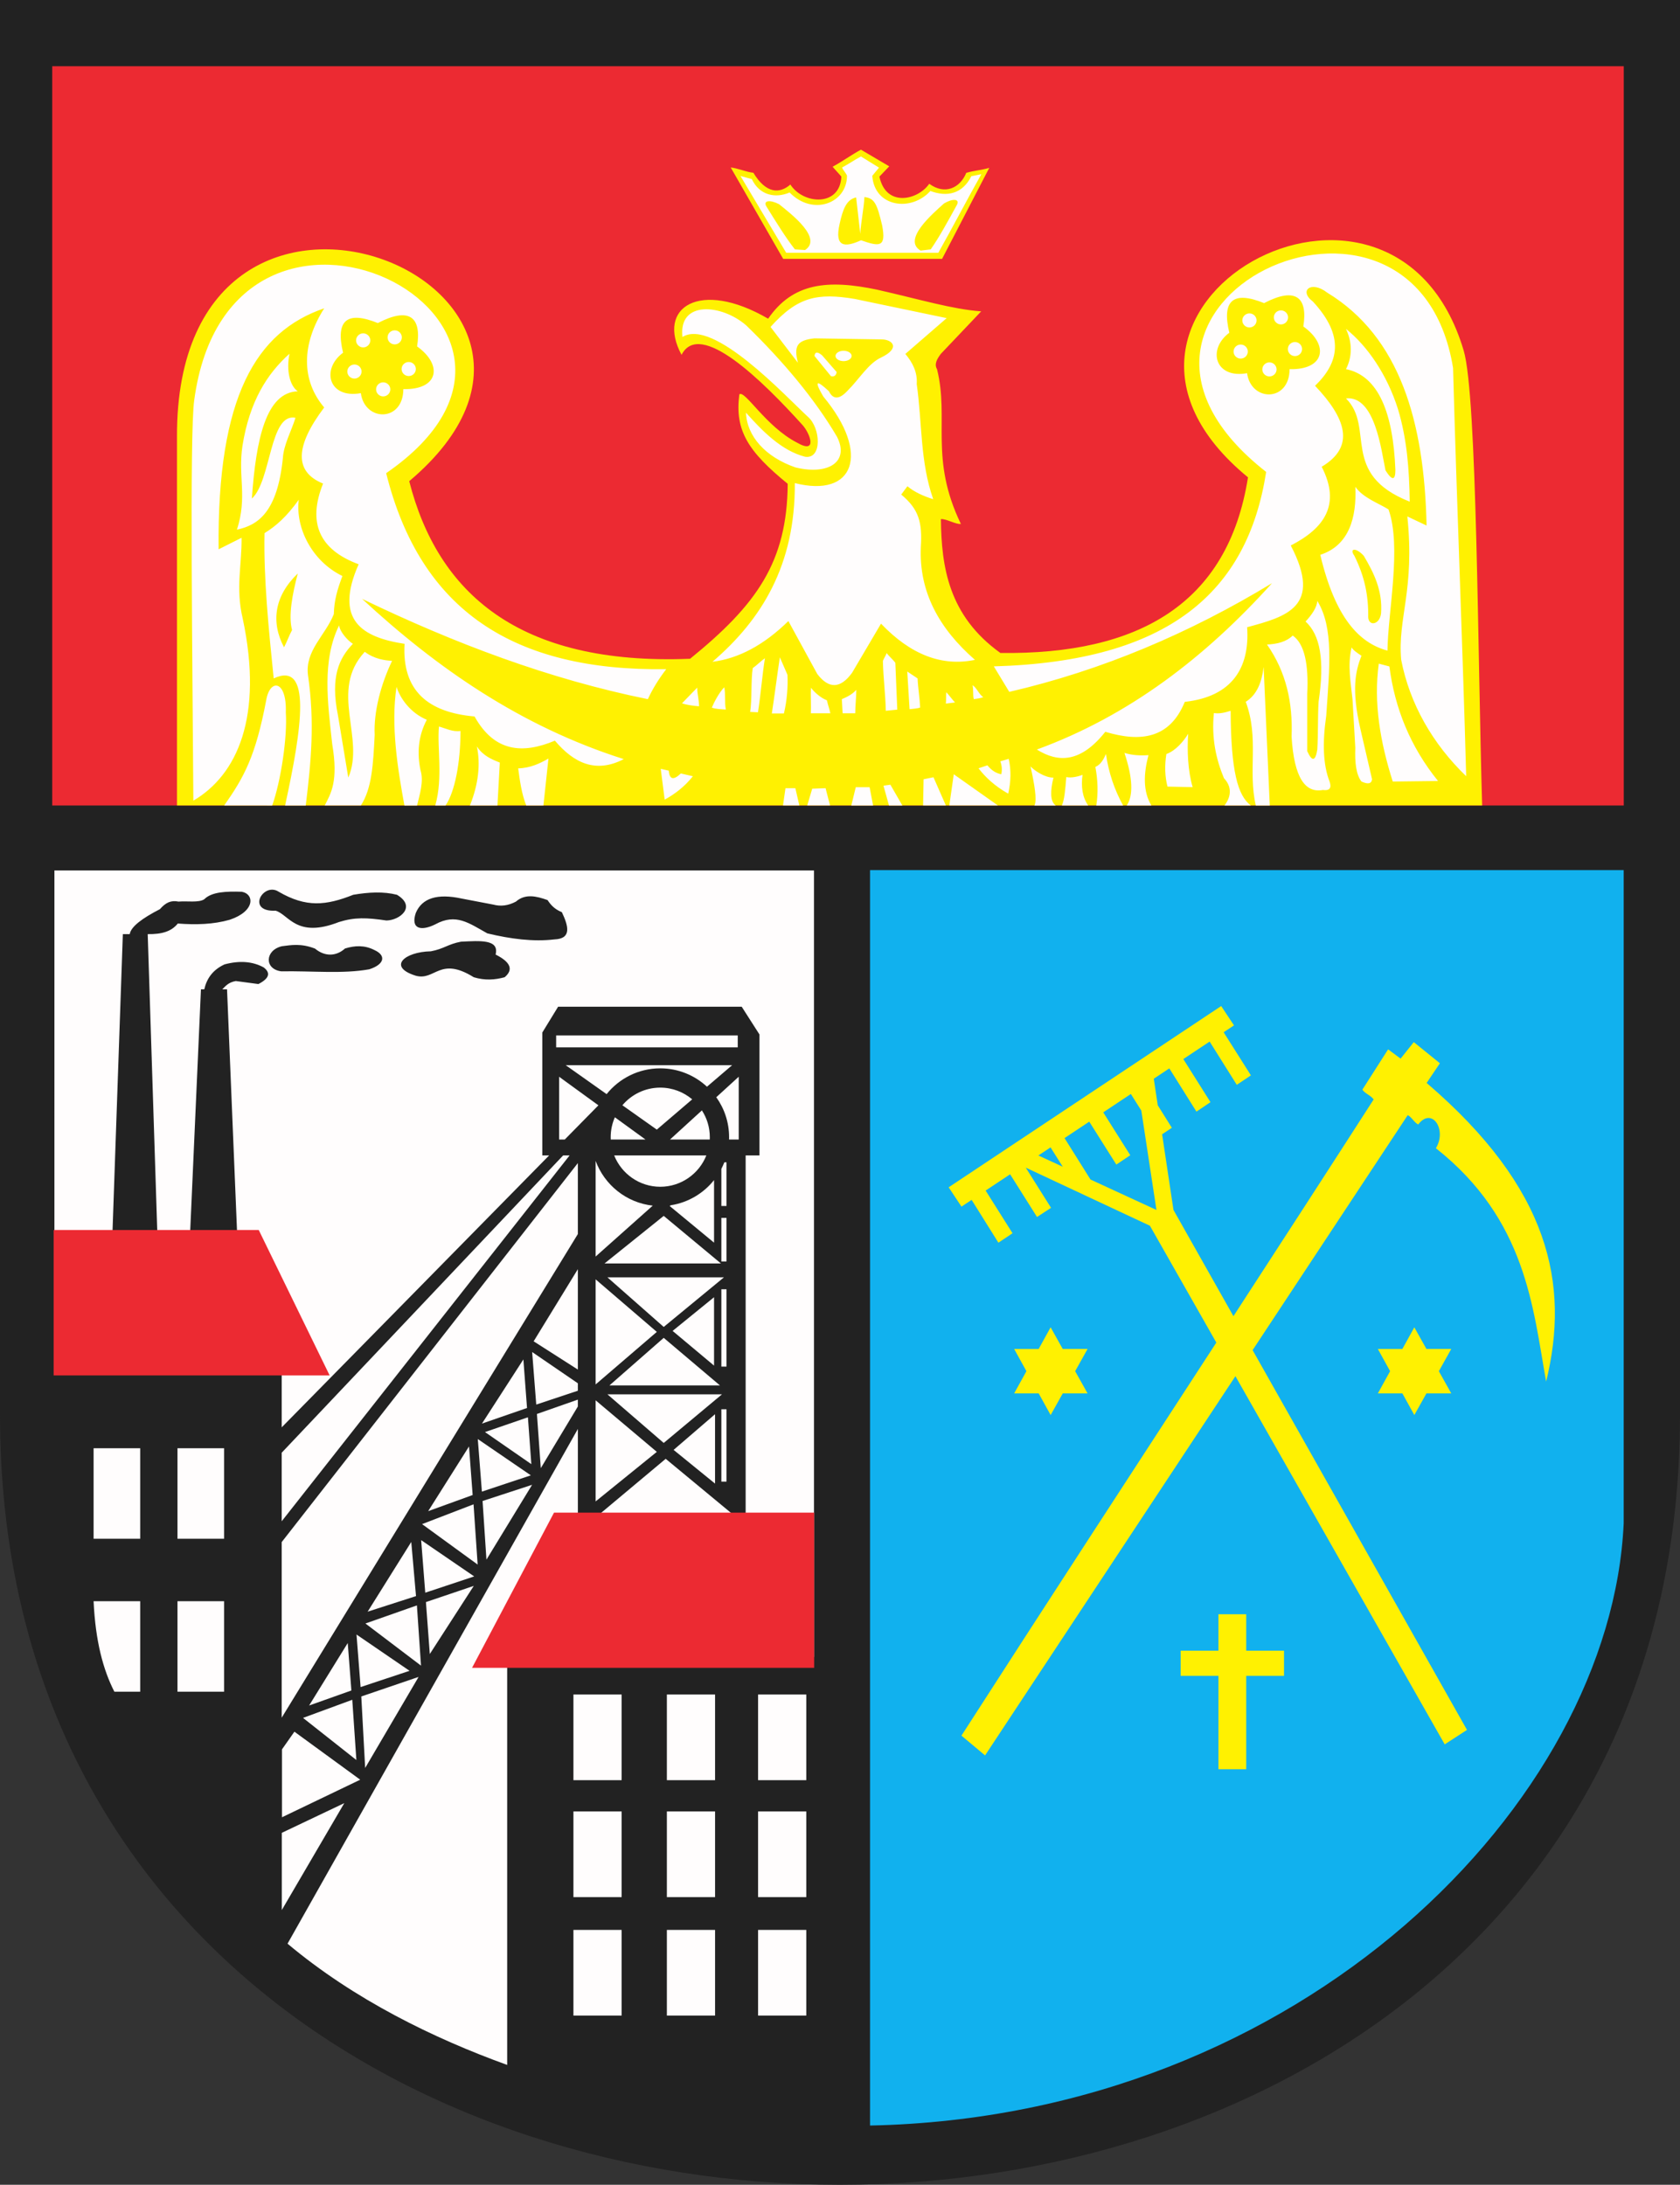 <?xml version="1.0" encoding="ISO-8859-1" standalone="yes"?>
<svg width="548.379" height="713.041">
  <rect width="100%" height="100%" fill="#333333" stroke="none"/>
  <defs> 
    <marker id="ArrowEnd" viewBox="0 0 10 10" refX="0" refY="5" 
     markerUnits="strokeWidth" 
     markerWidth="4" 
     markerHeight="3" 
     orient="auto"> 
        <path d="M 0 0 L 10 5 L 0 10 z" /> 
    </marker>
    <marker id="ArrowStart" viewBox="0 0 10 10" refX="10" refY="5" 
     markerUnits="strokeWidth" 
     markerWidth="4" 
     markerHeight="3" 
     orient="auto"> 
        <path d="M 10 0 L 0 5 L 10 10 z" /> 
    </marker> </defs>
<g>
<path style="stroke:none; fill-rule:evenodd; fill:#222222" d="M 548.379 0L 548.379 461.793C 548.379 796.777 0 796.805 0 461.793L 0 0L 548.379 0"/>
<path style="stroke:none; fill-rule:evenodd; fill:#fffdfd" d="M 17.758 284.086L 265.695 284.086L 265.695 540.785L 165.551 540.785L 165.551 673.926C 141.547 665.238 115.637 652.633 93.856 634.355L 188.625 466.359C 188.625 477.16 188.625 487.957 188.625 498.758L 243.391 498.758L 243.391 377.09L 247.899 377.09L 247.899 337.613L 242.102 328.555L 182.18 328.555L 177.028 336.965L 177.028 377.09L 179.25 377.09L 91.957 465.836L 91.957 446.145L 17.758 446.145L 17.762 284.09L 17.758 284.086zM 30.551 502.203L 45.762 502.203L 45.762 472.664L 30.551 472.664L 30.551 502.203zM 187.176 580.992L 202.91 580.992L 202.91 553.031L 187.176 553.031L 187.176 580.992zM 217.676 580.992L 233.41 580.992L 233.41 553.031L 217.676 553.031L 217.676 580.992zM 247.449 580.992L 263.184 580.992L 263.184 553.031L 247.449 553.031L 247.449 580.992zM 187.176 619.164L 202.91 619.164L 202.91 591.203L 187.176 591.203L 187.176 619.164zM 217.676 619.164L 233.41 619.164L 233.41 591.203L 217.676 591.203L 217.676 619.164zM 247.449 619.164L 263.184 619.164L 263.184 591.203L 247.449 591.203L 247.449 619.164zM 187.176 657.828L 202.91 657.828L 202.91 629.867L 187.176 629.867L 187.176 657.828zM 217.676 657.828L 233.41 657.828L 233.41 629.867L 217.676 629.867L 217.676 657.828zM 247.449 657.828L 263.184 657.828L 263.184 629.867L 247.449 629.867L 247.449 657.828zM 57.934 502.203L 73.144 502.203L 73.144 472.664L 57.934 472.664L 57.934 502.203zM 57.934 552.121L 73.144 552.121L 73.144 522.582L 57.934 522.582L 57.934 552.121zM 37.336 552.121L 45.762 552.121L 45.762 522.582L 30.551 522.582C 31.16 535.738 33.703 545.019 37.332 552.121L 37.336 552.121zM 91.988 598.176L 112.379 588.484L 91.988 623.371L 91.988 598.18L 91.988 598.176zM 92.043 593.102L 92.043 570.934L 96.098 565.168L 117.582 580.836L 92.039 593.098L 92.043 593.102zM 114.988 554.754L 116.324 574.414L 98.914 560.664L 114.988 554.754zM 117.93 553.672L 136.637 547.289L 119.195 577.004L 117.934 553.676L 117.93 553.672zM 117.707 550.605L 116.371 533.457L 133.684 545.297L 117.711 550.605L 117.707 550.605zM 114.699 551.719L 100.902 556.621L 113.508 536.23L 114.695 551.715L 114.699 551.719zM 139.028 522.867L 154.649 517.582L 140.293 539.82L 139.031 522.871L 139.028 522.867zM 136.086 523.949L 137.422 543.609L 119.285 529.859L 136.086 523.949zM 135.797 520.914L 120.004 526L 134.242 503.242L 135.793 520.914L 135.797 520.914zM 138.809 519.801L 137.473 502.652L 154.785 514.492L 138.813 519.801L 138.809 519.801zM 194.098 495.523L 241.133 495.844L 217.293 476.109L 194.098 495.523zM 235.465 459.93L 237.141 459.93L 237.141 483.551L 235.465 483.551L 235.465 459.93zM 233.402 484.199L 219.875 473.199L 233.402 461.551L 233.402 484.199zM 198.285 455.074L 235.656 455.074L 216.649 470.93L 198.285 455.074zM 194.422 457.016L 214.395 473.84L 194.422 490.016L 194.422 457.012L 194.422 457.016zM 157.516 489.879L 173.684 484.594L 158.781 509.019L 157.52 489.883L 157.516 489.879zM 154.574 490.961L 155.91 510.621L 137.774 497.422L 154.574 490.961zM 154.285 487.926L 139.762 493.191L 153.094 472.074L 154.281 487.922L 154.285 487.926zM 157.297 486.809L 155.961 469.66L 173.274 481.5L 157.301 486.809L 157.297 486.809zM 188.621 456.789L 175.262 461.473L 176.524 479.152L 188.617 459.043C 188.617 458.293 188.617 457.543 188.617 456.789L 188.621 456.789zM 172.32 462.559L 173.438 477.852L 158.309 467.379L 172.317 462.559L 172.32 462.559zM 172.028 459.523L 157.324 464.609L 170.84 443.676L 172.028 459.523zM 175.039 458.406L 173.703 441.258L 188.621 451.461C 188.621 452.269 188.621 453.082 188.621 453.891L 175.043 458.402L 175.039 458.406zM 91.953 474.113L 91.953 496.492L 185.93 377.09L 183.82 377.09L 91.957 474.113L 91.953 474.113zM 91.953 503.281L 91.953 560.59L 188.621 402.754C 188.621 395.035 188.621 387.312 188.621 379.594L 91.953 503.285L 91.953 503.281zM 188.621 446.98L 174.192 437.762L 188.621 414.215C 188.621 425.137 188.621 436.062 188.621 446.984L 188.621 446.98zM 198.93 452.16L 235.008 452.16L 216.649 436.629L 198.93 452.16zM 194.422 417.539L 214.395 434.687L 194.422 451.836L 194.422 417.539zM 198.285 416.891L 236.297 416.891L 216.649 433.07L 198.285 416.891zM 233.078 445.691L 219.551 434.367L 233.078 423.367L 233.078 445.691zM 235.465 420.773L 237.141 420.773L 237.141 446.012L 235.465 446.012L 235.465 420.773zM 235.465 397.477L 237.141 397.477L 237.141 411.715L 235.465 411.715L 235.465 397.477zM 236.43 379.352L 237.141 379.352L 237.141 393.59L 235.465 393.59L 235.465 381.473C 235.82 380.789 236.145 380.082 236.43 379.355L 236.43 379.352zM 233.078 405.566L 218.586 393.594L 218.938 393.359C 224.629 392.484 229.633 389.457 233.078 385.141L 233.078 405.57L 233.078 405.566zM 197.32 412.359L 235.332 412.359L 216.649 396.828L 197.32 412.359zM 213.063 393.484L 194.422 410.094L 194.422 378.875C 197.313 386.723 204.473 392.543 213.063 393.48L 213.063 393.484zM 230.563 377.09C 228.188 383.07 222.336 387.32 215.52 387.32C 208.707 387.32 202.856 383.07 200.477 377.09L 230.563 377.09zM 200.703 364.645L 210.699 371.906L 199.356 371.906C 199.344 371.652 199.34 371.398 199.34 371.141C 199.34 368.836 199.824 366.637 200.703 364.645zM 218.695 371.91L 229.113 362.395C 230.746 364.918 231.695 367.922 231.695 371.145C 231.695 371.402 231.692 371.656 231.68 371.91L 218.699 371.91L 218.695 371.91zM 233.805 358.105C 236.438 361.785 237.988 366.285 237.988 371.141C 237.988 371.395 237.985 371.652 237.977 371.906L 241.133 371.906L 241.133 351.406L 233.805 358.102L 233.805 358.105zM 225.945 358.789L 214.395 368.672L 203.156 360.723C 206.125 357.203 210.567 354.965 215.516 354.965C 219.485 354.965 223.125 356.406 225.945 358.789zM 195.328 360.742L 184.344 371.91L 182.504 371.91L 182.504 351.422L 195.328 360.742zM 230.77 354.664L 238.977 347.645L 184.656 347.645L 198.008 357.086C 202.129 351.961 208.449 348.672 215.516 348.672C 221.395 348.672 226.754 350.949 230.766 354.664L 230.77 354.664zM 181.535 337.934L 240.813 337.934L 240.813 341.816L 181.535 341.816L 181.535 337.934zM 135.723 318.445C 126.426 315.566 131.953 310.641 140.656 310.473C 144.996 309.652 146.125 308.16 150.465 307.336C 156.531 307.059 163.059 306.441 161.77 311.531C 166.684 314 167.668 316.469 164.719 318.937C 161.574 319.797 158.278 320.043 154.641 318.937C 143.5 311.996 142.063 320.18 135.715 318.445L 135.723 318.445zM 135.723 297.953C 137.77 293.098 142.77 291.535 150.715 293.262C 154.152 293.918 157.598 294.578 161.039 295.234C 163.496 295.891 165.953 295.562 168.41 294.25C 171.438 291.609 175.043 292.437 178.735 293.758C 179.735 295.258 180.922 296.699 183.402 297.707C 185.543 302.219 186.695 306.383 180.945 306.594C 174.024 307.414 166.649 306.434 159.07 304.621C 153.047 301.277 148.867 297.977 142.11 301.66C 137.684 303.883 133.914 303.387 135.719 297.961L 135.723 297.953zM 89.961 297.223C 80.141 297.672 85.949 287.719 90.985 291.043C 99.914 296.227 106.387 295.57 115.32 292.027C 120.36 291.164 125.192 290.918 129.578 292.027C 136.051 295.93 130.477 300.363 126.141 300.422C 119.692 299.473 115.817 299.312 110.656 300.914C 96.719 306.367 94.305 298.473 89.969 297.223L 89.961 297.223zM 91.781 317.008C 86.207 316.258 86.485 310.137 91.996 308.82C 95.082 308.437 98.227 307.82 102.82 309.59C 106.176 312.387 109.906 312.027 112.61 309.562C 115.801 308.578 119 308.414 122.195 310.055C 126.047 311.781 125.617 314.695 120.559 316.34C 111.895 317.902 102.184 316.844 91.778 317.008L 91.781 317.008zM 66.676 322.891C 67.461 319.465 69.336 316.582 73.285 314.746C 78.199 313.43 82.461 313.762 86.067 315.73C 88.442 317.539 87.867 319.352 84.348 321.16C 81.891 320.832 79.434 320.504 76.973 320.176C 74.551 320.605 73.641 321.793 72.555 322.891L 74.109 322.891L 77.465 404.121L 61.98 404.121L 65.594 322.891L 66.676 322.891zM 48.215 304.867L 51.402 403.875L 36.656 403.875L 40.098 304.863L 42.348 304.863C 42.746 302.422 46.398 299.707 52.199 296.719C 54.082 294.582 55.742 293.758 58.285 294.25C 61.066 294.004 64.773 294.676 66.641 293.512C 69.09 291.039 73.844 290.875 78.93 291.043C 83.098 291.816 83.297 297.402 75 300.176C 69.719 301.695 63.98 301.863 58.039 301.41C 55.992 303.961 52.887 304.949 48.215 304.867"/>
<path style="stroke:none; fill-rule:evenodd; fill:#11b1ee" d="M 283.992 283.98L 530 283.98L 530 497.133C 525.879 587.957 425.406 690.781 283.992 693.707L 283.992 283.98"/>
<path style="stroke:none; fill-rule:evenodd; fill:#ec2a32" d="M 154.082 544.324L 265.754 544.324L 265.754 493.668L 180.844 493.668L 154.086 544.324L 154.082 544.324zM 17.512 401.449L 84.465 401.449L 107.602 448.895L 17.508 448.895L 17.508 401.449L 17.512 401.449zM 17.047 21.621L 530.028 21.621L 530.028 262.887L 17.047 262.887"/>
<path style="stroke:none; fill-rule:evenodd; fill:#fff101" d="M 57.77 262.871C 57.77 222.769 57.77 182.664 57.77 142.559C 57.352 31.59 209.176 93.32 133.578 157.043C 142.867 193.445 169.184 217.234 225.258 215C 246.981 197.355 256.934 183.465 257.117 157.895C 244.231 147.387 239.774 140.508 241.336 128.699C 243.141 127.187 249.93 139.184 260.129 144.445C 266.887 148.355 264.52 141.633 262.008 138.777C 248.996 124.379 228.488 104.09 222.465 115.809C 214.133 100.324 228.422 91.019 250.731 104.012C 258.766 92.359 270.024 91.098 286.418 94.566C 300.578 97.781 310.731 100.906 320.274 101.617C 315.891 106.234 311.504 110.855 307.117 115.473C 305.856 117.152 304.871 118.832 305.867 120.512C 309.902 136.855 303.32 149.59 313.649 171C 311.981 171.207 308.793 169.219 307.121 169.43C 307.301 184.969 309.582 200.937 326.543 213.109C 371.492 213.684 400.836 197.207 407.363 155.789C 340.203 100.66 454.778 36.727 477.789 114.477C 482.168 129.344 482.336 214.582 483.797 262.875C 341.785 262.875 199.774 262.875 57.758 262.875L 57.77 262.871zM 238.52 54.664C 244.063 64.273 250.098 74.875 255.645 84.488C 272.934 84.488 290.223 84.488 307.512 84.488C 312.766 74.426 317.652 64.855 322.91 54.789C 320.004 55.617 318.324 55.582 315.41 56.41C 313.363 61.391 308.41 63.707 303.324 59.98C 299.559 65.391 289.149 67.703 287.063 57.629C 288.129 56.519 289.195 55.402 290.262 54.289C 287.184 52.477 284.106 50.66 281.024 48.848C 277.781 50.621 275.028 52.641 271.785 54.414C 272.645 55.484 273.754 56.559 274.617 57.629C 274.25 67.488 262.258 66.828 257.985 60.227C 254.496 63.277 250.059 63.238 245.914 56.391C 243.617 56.145 240.824 54.906 238.524 54.66L 238.52 54.664zM 397.719 538.727L 385.379 538.727L 385.379 546.945L 397.719 546.945L 397.719 577.426L 406.785 577.426L 406.785 546.945L 419.125 546.945L 419.125 538.727L 406.785 538.727L 406.785 526.84L 397.719 526.84L 397.719 538.727zM 339.043 440.262L 331.039 440.262L 335.039 447.508L 331.039 454.758L 339.043 454.758L 342.945 461.828L 346.899 454.758L 355 454.758L 350.949 447.508L 355 440.258L 346.895 440.258L 342.942 433.187L 339.039 440.258L 339.043 440.262zM 457.758 440.262L 449.754 440.262L 453.754 447.508L 449.754 454.758L 457.758 454.758L 461.66 461.828L 465.613 454.758L 473.715 454.758L 469.664 447.508L 473.715 440.258L 465.61 440.258L 461.66 433.187L 457.758 440.258L 457.758 440.262zM 334.879 381.102L 375.352 400.043L 397.028 438.172C 369.235 480.918 341.363 523.645 313.832 566.457L 321.543 572.91L 403.262 449.141L 471.578 569.305L 478.848 564.582L 408.871 440.637L 459.508 363.945C 460.789 364.59 461.633 366.352 462.918 367C 467.422 361.102 472.391 368.719 468.699 374.742C 498.188 398.074 500.34 426.617 504.684 450.91C 512.453 419.102 505.895 387.891 465.68 353.441L 470.004 347.012L 461.481 340.113L 457.18 345.5L 453.102 342.473L 444.699 355.629C 445.555 356.918 447.524 357.539 448.379 358.828C 433.203 382.426 417.926 405.996 402.613 429.559L 383.039 394.887L 379.332 370.195L 382.508 368.07L 377.91 360.73L 376.61 352.059L 381.684 348.684L 390.539 362.797L 395.117 359.711L 386.254 345.645L 394.844 339.934L 403.707 354.051L 408.317 350.965L 399.414 336.895L 402.793 334.648L 398.613 328.34L 309.66 387.496L 313.84 393.805L 317.156 391.602L 325.895 405.574L 330.504 402.488L 321.727 388.562L 329.719 383.25L 338.5 397.184L 343.078 394.195L 334.852 381.125L 334.879 381.102zM 372.543 362.445L 377.485 394.891L 355.961 384.965L 347.481 371.437L 355.551 366.07L 364.391 380.082L 368.938 377.027L 360.117 363.035L 369.129 357.043L 372.539 362.449L 372.543 362.445zM 338.942 377.113L 346.895 380.781L 342.918 374.469L 338.942 377.113"/>
<path style="stroke:none; fill-rule:evenodd; fill:#fffdfd" d="M 222.766 109.977C 221.395 97.898 235.652 99.273 243.59 106.211C 255.66 117.906 266.086 130.402 273.215 142.555C 277.36 150.687 270.438 155.156 259.692 152.566C 249.91 149.203 243.781 142.395 243.5 134.684C 248.914 140.742 255.098 147.074 262.766 149.066C 268.422 149.973 267.899 139.648 263.723 136.039C 256.34 129.238 232.797 103.727 222.766 109.98L 222.766 109.977zM 474.309 120.113C 461.879 43.668 343.664 99.516 413.293 154.023C 407.184 193.281 381.445 215.867 324.399 217.48L 329.442 225.805C 359.785 218.773 388.27 206.656 415.207 190.332C 393.434 214.512 368.496 233.641 338.449 244.625C 345.473 249.027 352.801 248.906 360.789 238.836C 372.379 242.336 381.867 241.008 386.735 229.066C 402.137 227.379 408.008 217.984 407.078 204.711C 419.887 201.238 431.805 198.074 421.328 178.031C 432.258 172.422 437.785 164.703 431.418 152.332C 442.59 145.699 439.227 136.406 429.258 125.91C 437.008 118.434 439.047 109.746 428.539 98.402C 423.856 94.902 427.938 91.406 433.223 95.508C 457.008 109.98 464.938 137.734 465.656 171.519C 463.133 170.316 461.902 169.758 459.379 168.551C 461.871 192.691 456.152 201.758 457.367 215.32C 460.129 229.676 467.656 242.828 478.586 253.324C 477.387 209.164 475.504 164.281 474.305 120.121L 474.309 120.113zM 439.348 107.348C 441.871 112.691 440.957 117.391 439.348 120.473C 449.973 122.617 454.742 134.797 455.477 153.363C 455.477 156.871 454.402 156.926 452.254 153.523C 450.914 147.262 448.856 129 439.352 130.031C 448.918 139.539 437.199 154.687 460.16 163.73C 460.004 153.145 459.25 143.156 456.293 133.434C 452.746 122.242 446.348 112.922 439.356 107.348L 439.348 107.348zM 430.961 181.074C 440.406 178.023 442.856 168.844 442.41 158.879C 444.887 162.488 450.258 164.367 453.227 166.254C 457.578 178.41 453.039 199.738 452.895 212.344C 443.699 209.863 435.848 201.707 430.957 181.074L 430.961 181.074zM 336.379 250.125C 337.656 251.527 341.121 253.848 343.86 253.789C 342.828 258.062 342.715 261.539 344.598 262.883L 337.664 262.883C 338.547 261.082 337.684 256.078 336.379 250.121L 336.379 250.125zM 348.059 253.605C 349.578 253.969 351.828 253.484 353.348 252.875C 352.863 256.66 353.246 260.059 355.192 262.871C 352.336 262.871 349.477 262.871 346.617 262.871C 347.465 260.918 347.688 258.008 348.055 253.609L 348.059 253.605zM 357.543 250.309C 359.309 249.519 360.219 247.867 361.008 246.094C 361.856 252.141 363.801 257.82 366.602 262.891L 357.844 262.891C 358.512 258.801 358.328 254.402 357.543 250.312L 357.543 250.309zM 367.035 245.727C 369.649 246.519 372.262 246.641 374.879 246.457C 373.27 252.535 373.055 258.254 375.82 262.867L 367.793 262.867C 369.981 259.633 369.75 253.848 367.035 245.723L 367.035 245.727zM 387.836 239.492C 386.317 241.996 383.699 245.051 380.723 246.09C 380.117 249.875 380.238 253.418 381.086 256.719C 383.82 256.777 386.559 256.84 389.297 256.898C 387.719 251.523 387.473 244.867 387.84 239.488L 387.836 239.492zM 401.703 231.98C 399.879 232.555 398.055 233.019 396.231 232.711C 395.41 240.895 396.926 247.738 399.512 253.969C 402.004 256.594 402.074 259.758 399.703 262.871C 402.559 262.871 405.418 262.871 408.278 262.871C 404.035 259.684 401.805 251.789 401.699 231.973L 401.703 231.98zM 406.633 229.047C 410.309 226.75 411.867 222.633 412.469 217.684C 413.137 232.773 413.805 247.793 414.473 262.883C 412.953 262.883 411.434 262.883 409.914 262.883C 407.266 251.441 411.074 241.027 406.633 229.047zM 413.567 210.352C 419.891 219.395 422.016 229.41 421.594 240.41C 422.41 254.004 426.121 258.891 431.809 257.82C 433.996 258.125 434.727 257.211 433.996 255.07C 431.875 249.687 431.617 242.434 432.902 233.629C 433.981 217.699 435.402 204.91 429.985 196.105C 429.891 198.234 428.141 200.715 426.156 202.84C 430.93 207.223 432.442 215.379 430.406 229.047C 430.106 234.238 430.293 239.43 429.988 244.625C 429.383 248.473 428.289 248.656 426.707 245.172C 426.707 238.941 426.707 232.711 426.707 226.48C 427.176 216.922 425.871 210.141 421.965 207.422C 419.875 209.465 416.922 210.203 413.574 210.352L 413.567 210.352zM 441.188 211.285C 441.598 212.137 443.11 213.16 444.399 214.016C 442.449 219.012 441.102 224.992 444.035 237.84C 445.309 243.336 446.586 248.836 447.863 254.332C 447.684 255.797 446.528 256.039 444.399 255.062C 442.637 252.773 442.211 248.805 442.395 244.066C 442.094 238.816 441.789 233.559 441.485 228.305C 440.934 222.855 439.781 217.223 441.192 211.277L 441.188 211.285zM 450.059 216.582C 448.297 229.41 450.543 242.238 454.617 255.07C 459.543 255.012 464.469 254.949 469.395 254.891C 460.34 243.691 455.278 231.152 453.52 217.504C 452.367 217.199 451.211 216.895 450.055 216.59L 450.059 216.582zM 319.406 250.754C 321.692 253.699 324.656 256.512 329.098 259.027C 330.012 255.027 330.067 251.238 329.258 247.668C 328.344 247.937 327.43 248.207 326.512 248.477C 327.047 249.883 327.156 251.289 326.832 252.695C 325.11 252.371 323.602 251.398 322.309 249.777C 321.34 250.102 320.371 250.426 319.402 250.75L 319.406 250.754zM 311.328 252.699L 309.875 262.859L 325.707 262.859L 311.328 252.699zM 301.473 254.324L 301.313 262.863L 308.742 262.863L 304.703 253.676L 301.473 254.324zM 288.383 256.434L 290.18 262.883L 294.539 262.883L 290.641 256.109L 288.383 256.43L 288.383 256.434zM 279.336 256.922L 277.883 262.883L 284.988 262.883L 283.86 256.922L 279.336 256.922zM 265.117 257.406L 263.504 262.859L 270.934 262.859L 269.481 257.242L 265.121 257.402L 265.117 257.406zM 256.391 257.246L 255.586 262.863L 260.914 262.863L 259.621 257.246L 256.391 257.246zM 317.442 223.641C 317.817 224.769 317.496 227.055 317.871 228.184C 318.867 228.039 319.981 227.898 320.981 227.519C 319.61 226.769 318.813 224.395 317.438 223.645L 317.442 223.641zM 308.883 225.93C 308.758 226.934 308.867 228.629 308.742 229.633C 309.738 229.508 310.738 229.383 311.738 229.258C 310.867 228.383 309.762 226.809 308.887 225.93L 308.883 225.93zM 296.145 219.156C 296.395 223.293 296.645 227.316 296.895 231.457C 298.008 231.312 299.352 231.285 300.352 230.91C 300.227 227.902 299.641 224.43 299.516 221.418C 298.395 220.668 297.27 219.914 296.145 219.164L 296.145 219.156zM 288.192 215.766C 288.317 221.285 289.016 226.457 289.141 231.977C 290.387 231.852 291.637 231.727 292.883 231.602C 292.637 226.461 292.5 221.434 292.25 216.293C 291.375 215.164 290.274 214.269 289.399 213.141C 289.149 214.019 288.438 214.895 288.188 215.773L 288.192 215.766zM 274.789 228.187C 274.914 230.066 274.922 230.906 275.047 232.789C 276.418 232.789 277.793 232.789 279.164 232.789C 279.164 230.281 279.508 227.656 279.508 225.148C 278.125 226.699 276.281 227.559 274.781 228.184L 274.789 228.187zM 264.703 224.48C 264.578 226.863 264.797 230.402 264.676 232.785C 266.797 232.785 268.918 232.785 271.043 232.785C 270.668 231.031 270.293 230.316 269.922 228.559C 268.301 227.934 266.332 226.496 264.707 224.48L 264.703 224.48zM 254.559 214.523C 253.688 220.168 252.813 227.199 251.938 232.844C 253.059 232.844 254.758 232.844 255.883 232.844C 256.918 228.562 257.227 223.895 257.035 220.227C 256.285 218.598 255.309 216.156 254.559 214.527L 254.559 214.523zM 247.41 232.473C 248.281 227.082 248.813 220.219 249.684 214.824C 248.563 215.574 246.832 217.297 245.711 218.051C 245.09 221.812 245.485 228.586 244.86 232.348L 247.41 232.465L 247.41 232.473zM 232.348 230.937C 233.094 229.184 234.692 226.07 236.406 224.312C 236.902 226.57 236.438 229.312 236.938 231.57C 235.344 231.449 233.598 231.441 232.348 230.937zM 222.617 229.531C 223.988 228.152 226.207 225.801 227.582 224.422C 227.582 226.551 228.184 228.371 228.184 230.504C 226.207 230.359 224.106 230.062 222.617 229.531zM 216.965 260.98C 216.535 257.629 216.106 254.273 215.672 250.918C 216.547 251.117 217.422 251.32 218.297 251.523C 218.531 254.422 219.844 254.727 222.235 252.434C 223.547 252.734 224.86 253.039 226.172 253.344C 223.348 256.859 220.223 259.187 216.965 260.973L 216.965 260.98zM 169.141 250.766C 172.992 250.699 176.309 249.152 179.024 247.562C 178.528 252.199 177.883 258.23 177.383 262.871C 175.762 262.871 173.391 262.871 171.766 262.871C 170.266 259.109 169.641 254.527 169.145 250.766L 169.141 250.766zM 155.652 243.613C 157.645 246.629 160.383 247.785 163.145 248.879C 162.895 253.395 162.625 258.359 162.375 262.875C 159.379 262.875 156.383 262.875 153.387 262.875C 156.133 256.102 156.902 249.379 155.652 243.609L 155.652 243.613zM 142.078 262.871C 144.668 253.832 142.621 243.871 143.285 237.113C 145.531 237.738 147.778 238.937 150.313 238.562C 150.313 248.973 148.445 258.477 145.449 262.867C 144.328 262.867 143.203 262.867 142.082 262.867L 142.078 262.871zM 132.008 262.883C 129.863 251.164 127.5 236.91 129.43 224.164C 130.613 227.926 133.953 232.672 139.313 234.91C 136.442 240.301 136.137 245.98 137.262 251.375C 138.387 255.012 137.012 259.242 136.133 262.879C 134.762 262.879 133.387 262.879 132.016 262.879L 132.008 262.883zM 106.004 262.871C 108.024 258.91 110.496 255.019 108.442 242.863C 106.961 229.305 105.035 215.617 110.688 204.105C 110.942 206.148 113.317 208.906 115.18 210.125C 110.746 214.766 107.75 220.785 110.313 233.453C 111.434 240.227 112.559 247 113.684 253.773C 119.301 240.84 107.293 225.441 119.067 212.738C 122.223 215.117 125.652 215.539 127.981 215.687C 124.36 223.211 121.926 232.324 122.301 239.848C 121.801 249.504 121.426 257.223 117.809 262.863L 106.004 262.863L 106.004 262.871zM 73.188 262.871C 79.684 253.605 83.399 246.898 86.887 228.562C 88.086 221.352 93.668 221.902 93.293 232.535C 93.844 240.535 91.692 254.895 88.856 262.879L 73.184 262.871L 73.188 262.871zM 97.528 163.098C 93.481 168.738 90.016 171.738 86.344 173.996C 86.024 188.469 87.649 204.906 89.34 221.41C 101.871 215.566 98.586 237.496 93.063 262.879C 95.309 262.879 97.555 262.879 99.805 262.879C 101.551 248.551 102.781 235.687 100.531 220.355C 99.52 212.301 106.195 207.406 108.961 200.441C 109.09 195.863 110.09 192.48 111.77 187.992C 101.723 183.109 96.391 172.152 97.52 163.105L 97.528 163.098zM 77.344 172.863C 80.801 162.09 77.637 155.59 79.137 145.551C 81.445 131 87.188 121.973 94.496 115.449C 93.387 120.953 94.61 125.926 97.199 127.711C 86.86 128.039 83.555 143.285 82.215 162.707C 88.582 156.937 87.957 134.609 96.449 136.367C 95.078 140.754 92.594 145.145 92.332 149.535C 90.524 167.195 84.195 171.406 77.344 172.859L 77.344 172.863zM 63.113 261.301C 62.863 218.277 61.836 141.355 63.391 130.641C 75.234 42.695 198.211 104.711 126.051 154.43C 137.242 199.254 167.633 219.074 217.461 218.402C 214.965 221.66 212.969 224.922 211.469 228.184C 179.281 221.664 148.375 209.996 118.184 195.445C 142.719 218.148 170.07 237.09 203.602 247.75C 194.422 252.516 187.305 249.004 181.125 241.73C 170.637 246.121 161.395 245.496 154.902 233.832C 139.793 232.516 131.176 225.492 132.051 210.125C 118.117 208.004 108.996 202.363 117.067 184.16C 104.203 179.395 100.332 170.617 105.453 157.82C 96.07 154.019 96.195 145.742 105.824 132.984C 98.332 124.207 98.332 112.418 105.824 100.625C 83.629 108.211 70.828 129.41 71.359 179.273C 73.855 178.019 76.352 176.766 78.852 175.512C 78.973 184.289 76.856 191.941 79.223 201.852C 86.039 233.906 77.414 252.926 63.117 261.305L 63.113 261.301zM 117.778 128.312C 107.309 130.211 104.711 120.539 111.981 115.113C 109.453 104.562 113.231 101.34 123.328 105.437C 133.613 100.082 137.668 103.473 136.145 113.062C 144.606 119.121 143.219 127.254 131.656 127C 131.606 137.82 119.059 137.684 117.781 128.309L 117.778 128.312zM 92.711 211.254C 88.34 202.977 89.59 194.449 97.203 187.172C 95.453 193.82 94.074 200.973 95.332 205.609C 94.336 207.488 93.711 209.371 92.711 211.254zM 442.09 181.398C 445.422 188.121 446.711 194.332 446.606 201.488C 446.82 204.516 450.371 203.875 450.797 200.191C 451.344 192.844 448.492 187.012 445.152 181.398C 442.625 178.594 440.313 178.918 442.09 181.398zM 407.063 121.797C 396.594 123.695 393.996 114.023 401.27 108.598C 398.742 98.051 402.52 94.824 412.613 98.926C 422.899 93.57 426.953 96.961 425.43 106.551C 433.891 112.609 432.504 120.742 420.942 120.488C 420.891 131.309 408.344 131.172 407.067 121.797L 407.063 121.797zM 404.981 112.449C 406.258 112.449 407.305 113.48 407.305 114.742C 407.305 116.004 406.262 117.035 404.981 117.035C 403.699 117.035 402.656 116.008 402.656 114.742C 402.656 113.48 403.699 112.449 404.981 112.449zM 422.695 111.629C 423.973 111.629 425.02 112.656 425.02 113.922C 425.02 115.184 423.977 116.215 422.695 116.215C 421.418 116.215 420.371 115.184 420.371 113.922C 420.371 112.66 421.414 111.629 422.695 111.629zM 414.367 118.269C 415.645 118.269 416.692 119.301 416.692 120.562C 416.692 121.824 415.649 122.855 414.367 122.855C 413.09 122.855 412.043 121.828 412.043 120.562C 412.043 119.301 413.086 118.269 414.367 118.269zM 418.121 101.297C 419.399 101.297 420.445 102.324 420.445 103.59C 420.445 104.852 419.402 105.883 418.121 105.883C 416.844 105.883 415.797 104.852 415.797 103.59C 415.797 102.328 416.84 101.297 418.121 101.297zM 407.836 102.281C 409.113 102.281 410.16 103.312 410.16 104.578C 410.16 105.84 409.117 106.871 407.836 106.871C 406.555 106.871 405.512 105.84 405.512 104.578C 405.512 103.316 406.555 102.281 407.836 102.281zM 125.082 124.785C 126.36 124.785 127.406 125.812 127.406 127.078C 127.406 128.34 126.363 129.371 125.082 129.371C 123.801 129.371 122.758 128.34 122.758 127.078C 122.758 125.816 123.801 124.785 125.082 124.785zM 133.41 118.145C 134.688 118.145 135.735 119.172 135.735 120.437C 135.735 121.699 134.692 122.73 133.41 122.73C 132.129 122.73 131.086 121.699 131.086 120.437C 131.086 119.176 132.129 118.145 133.41 118.145zM 128.84 107.812C 130.117 107.812 131.164 108.84 131.164 110.105C 131.164 111.367 130.121 112.398 128.84 112.398C 127.559 112.398 126.516 111.371 126.516 110.105C 126.516 108.844 127.559 107.812 128.84 107.812zM 118.551 108.797C 119.832 108.797 120.875 109.824 120.875 111.09C 120.875 112.352 119.832 113.383 118.551 113.383C 117.274 113.383 116.227 112.352 116.227 111.09C 116.227 109.828 117.27 108.797 118.551 108.797zM 115.695 118.965C 116.977 118.965 118.02 119.996 118.02 121.262C 118.02 122.523 116.977 123.555 115.695 123.555C 114.418 123.555 113.371 122.523 113.371 121.262C 113.371 120 114.414 118.965 115.695 118.965zM 259.445 157.668C 278.832 162.578 284.285 148.07 268.719 129.387C 265.742 124.309 266.36 123.742 270.57 127.695C 271.973 130.516 274.051 130.402 276.805 127.359C 280.399 123.805 283.492 118.555 287.594 116.691C 294.082 113.582 291.317 110.707 287.594 110.766C 280.344 110.656 273.094 110.543 265.844 110.43C 260.059 111.047 259.102 113.023 260.449 118.391C 257.473 114.496 254.492 110.602 251.516 106.707C 260.352 96.816 266.844 95.543 279 97.562C 289.004 99.648 299.008 101.738 309.012 103.828C 304.516 107.723 300.02 111.617 295.524 115.512C 297.938 118.391 299.512 121.551 299.231 125.332C 301.028 137.863 300.297 150.734 304.625 162.93C 301.422 161.914 298.5 160.617 296.195 158.699C 295.524 159.602 294.848 160.504 294.172 161.406C 300 166.23 301.07 170.609 300.578 178.512C 299.922 193.184 306.574 205.184 318.238 215.355C 307.457 217.605 297.238 213.672 287.578 203.543C 284.43 208.887 281.278 214.23 278.129 219.574C 274.352 224.777 270.57 224.918 266.789 219.996C 263.641 214.23 260.492 208.465 257.34 202.699C 249.36 210.504 241.102 214.934 232.559 215.984C 248.625 202.211 259.617 184.391 259.438 157.676L 259.445 157.668zM 275.36 114.48C 276.809 114.48 277.992 115.238 277.992 116.172C 277.992 117.102 276.809 117.863 275.36 117.863C 273.91 117.863 272.727 117.105 272.727 116.172C 272.727 115.242 273.91 114.48 275.36 114.48zM 265.852 116.176C 267.649 118.375 269.445 120.578 271.246 122.777C 272.313 123 272.93 122.555 273.098 121.426C 271.524 119.621 269.953 117.816 268.379 116.008C 266.863 114.711 266.02 114.769 265.852 116.176zM 241.707 57.453C 246.223 65.043 252.113 74.914 256.633 82.504C 273.469 82.504 289.445 82.504 306.285 82.504C 310.883 74.336 315.727 65.019 320.328 56.852L 317.055 57.512C 314.184 63.289 309.102 64.375 303.699 62.328C 297.363 69.277 285.434 67.566 284.727 57.379L 286.926 54.711L 281.031 51.07C 279.184 52.016 276.719 53.707 274.875 54.656C 275.199 55.645 276.145 56.387 276.473 57.379C 276.434 66.41 265.262 70.578 257.746 62.82C 253.149 64.797 247.942 63.801 245.399 58.441L 241.715 57.449L 241.707 57.453zM 300.496 81.785C 294.485 78.269 304.309 69.84 308.152 66.395C 310.902 64.766 313.297 64.824 312.387 66.793C 309.254 72.496 306.582 77.41 303.801 81.391C 302.699 81.519 301.598 81.648 300.496 81.781L 300.496 81.785zM 279.457 64.441C 279.906 68.234 280.36 72.523 280.813 76.32C 281.016 72.402 281.961 68.234 282.164 64.316C 285.445 64.684 286.27 66.461 287.953 73.594C 289.309 80.75 287.133 80.543 281.055 78.418C 275.637 80.891 272.391 80.562 274.035 73.223C 275.102 68.23 276.332 65.098 279.453 64.437L 279.457 64.441zM 262.785 81.605C 268.598 77.769 258.332 69.887 254.309 66.652C 251.473 65.176 249.086 65.359 250.106 67.281C 253.543 72.809 256.477 77.57 259.469 81.391C 260.574 81.461 261.684 81.531 262.789 81.602"/>
</g>
</svg>